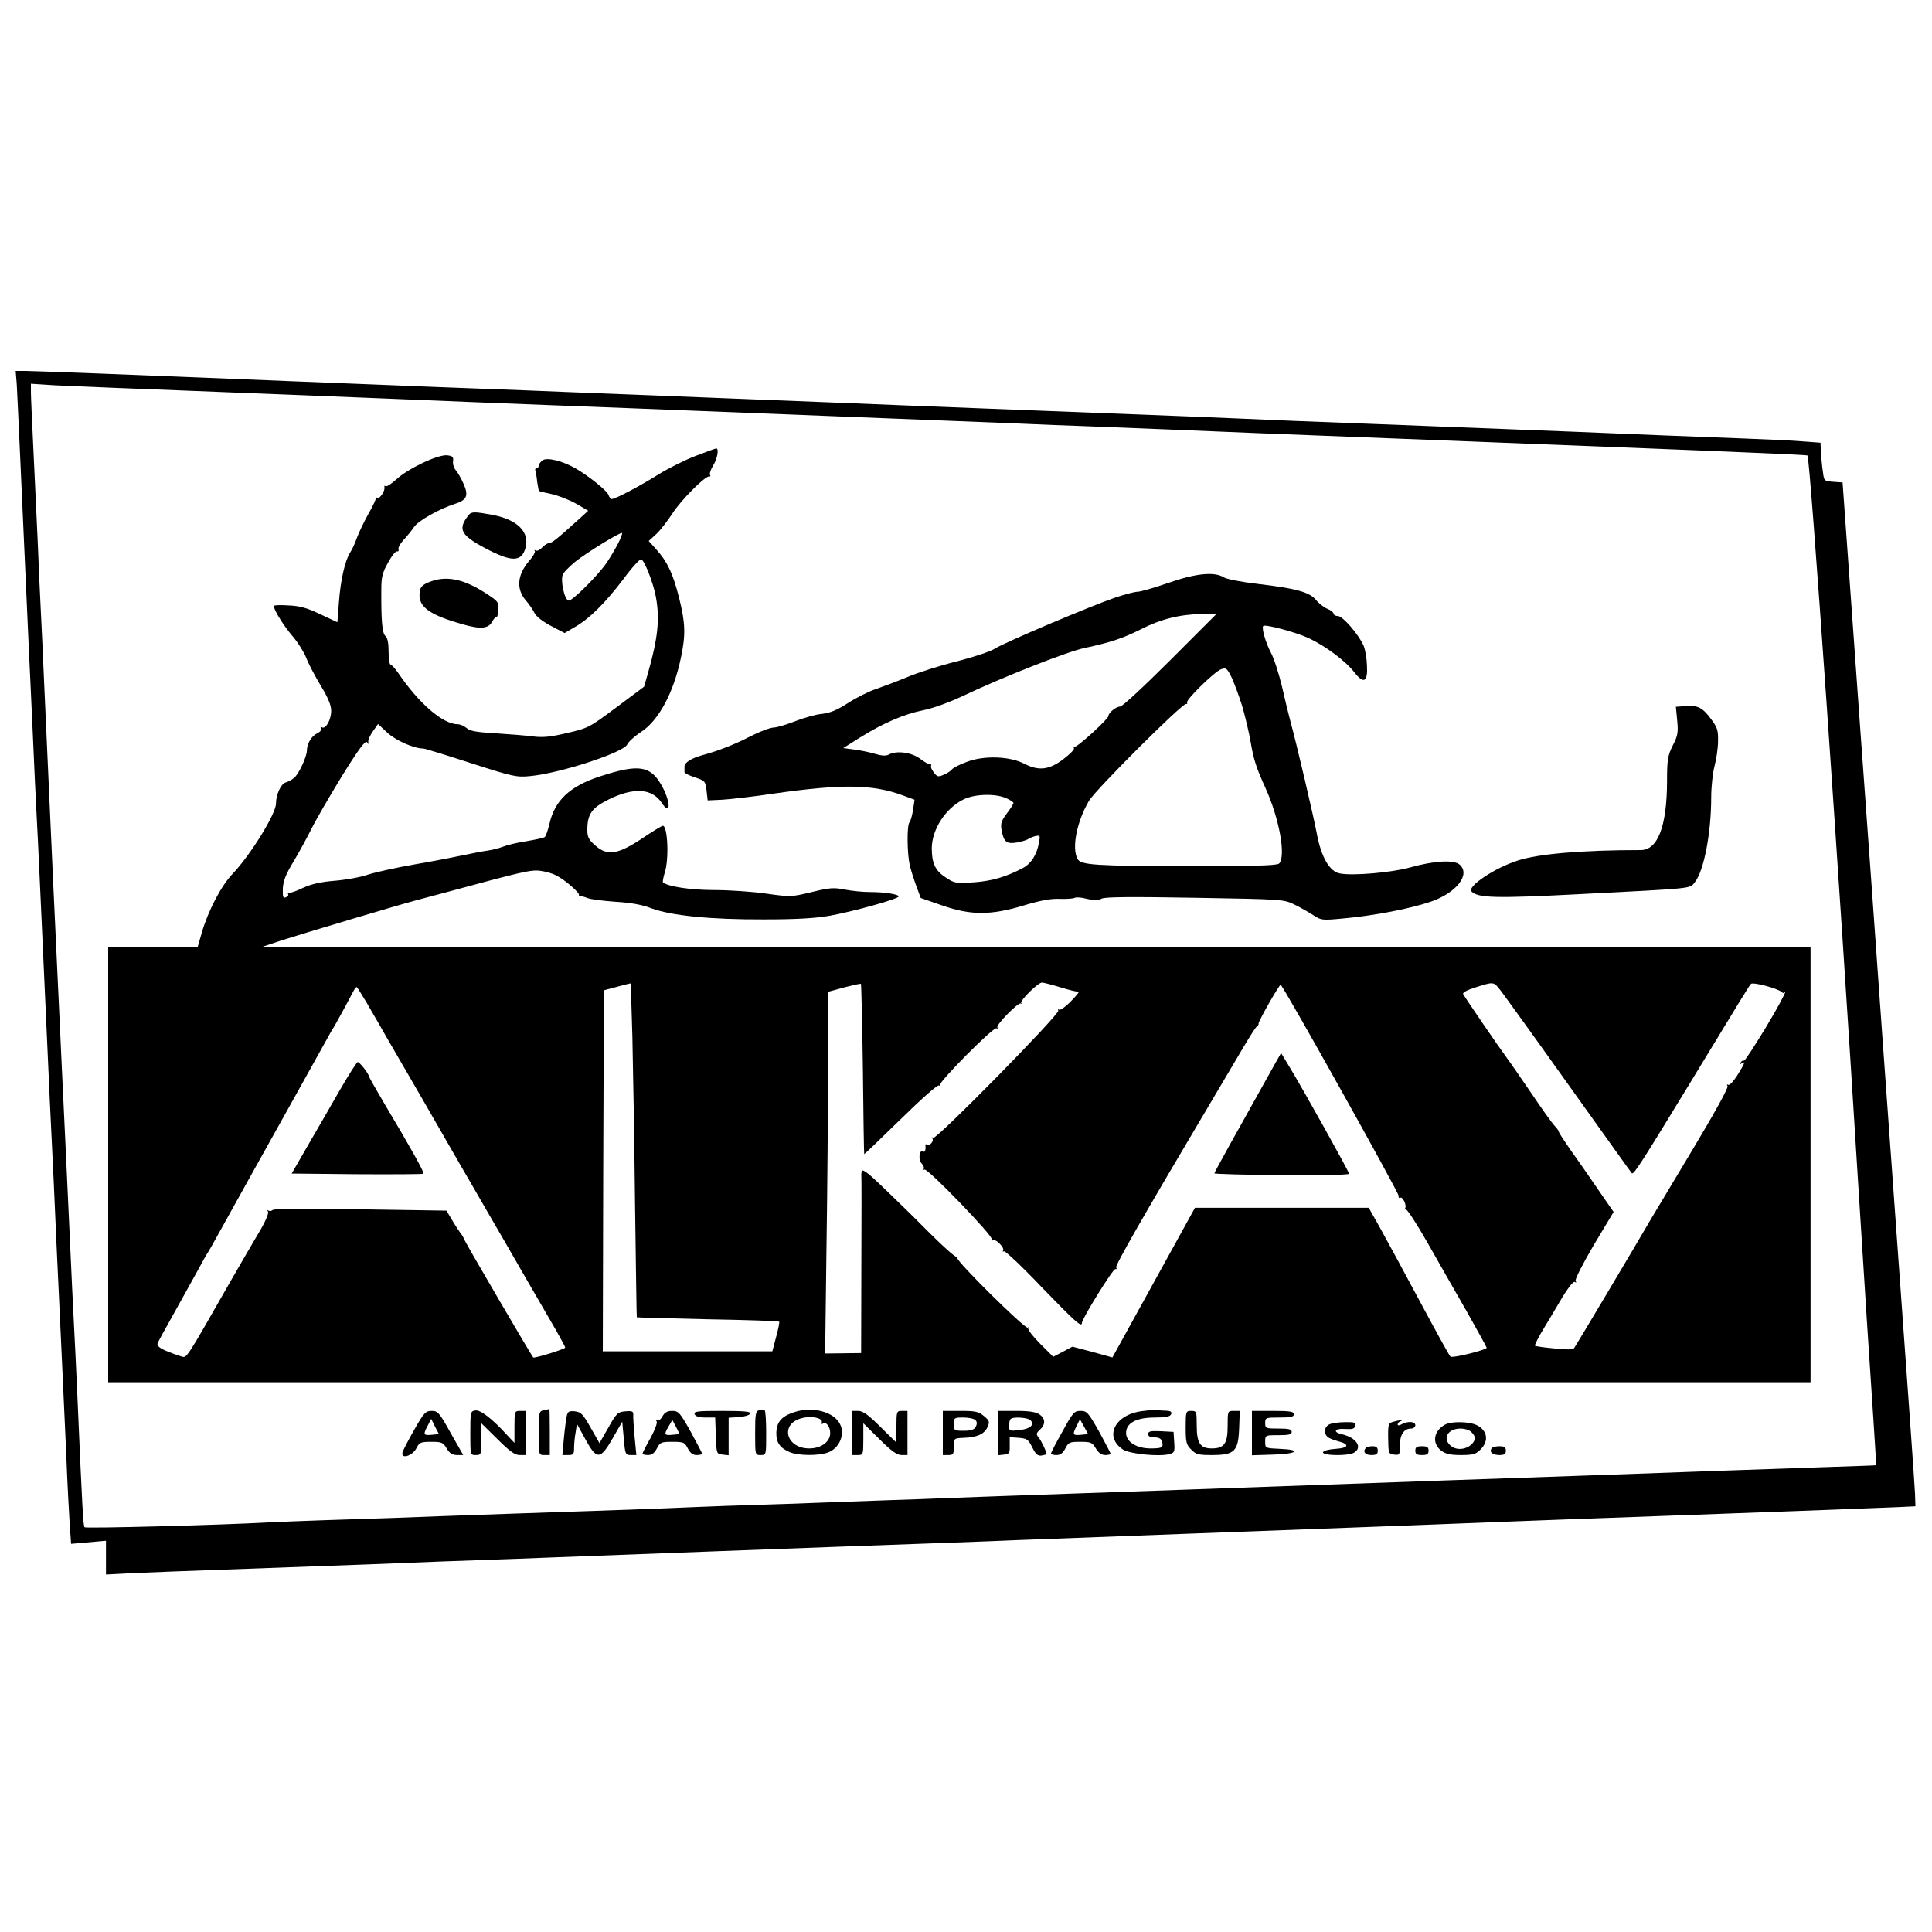 <?xml version="1.0" standalone="no"?>
<!DOCTYPE svg PUBLIC "-//W3C//DTD SVG 20010904//EN"
 "http://www.w3.org/TR/2001/REC-SVG-20010904/DTD/svg10.dtd">
<svg version="1.0" xmlns="http://www.w3.org/2000/svg"
 width="875pt" height="875pt" viewBox="0 0 875 875"
 preserveAspectRatio="xMidYMid meet">
<g transform="translate(0,875) scale(0.1,-0.1)"
fill="#000000" stroke="none">
<path d="M76 7008 c2 -35 13 -268 24 -518 11 -250 25 -549 30 -665 6 -115 14
-309 20 -430 5 -121 12 -265 15 -320 7 -125 19 -394 45 -965 11 -245 22 -488
25 -540 3 -52 12 -248 20 -435 9 -187 20 -428 25 -535 5 -107 14 -303 20 -435
5 -132 13 -278 16 -323 l6 -84 79 7 79 7 0 -77 0 -76 113 6 c61 3 299 12 527
20 228 8 476 17 550 20 295 12 381 15 525 20 83 3 204 7 270 10 138 5 342 13
530 20 72 3 191 7 265 10 74 3 317 12 540 20 468 17 649 23 810 30 151 6 311
12 800 30 1026 38 1203 45 1325 50 72 3 499 19 950 35 451 16 858 32 905 34
l85 4 -2 59 c-3 57 -25 371 -103 1448 -22 303 -65 899 -95 1325 -31 426 -73
1007 -93 1290 l-37 515 -42 3 c-41 3 -42 4 -47 45 -4 23 -7 62 -9 87 l-2 45
-80 6 c-44 4 -163 9 -265 13 -186 7 -547 21 -780 31 -69 3 -415 16 -770 30
-355 13 -692 27 -750 30 -115 5 -111 5 -1015 40 -346 13 -688 27 -760 30 -71
3 -357 14 -635 25 -278 11 -563 22 -635 25 -71 3 -245 10 -385 15 -140 5 -313
12 -385 15 -380 15 -634 25 -750 30 -335 14 -884 35 -922 35 l-42 0 5 -62z
m914 -33 c349 -14 689 -27 755 -30 66 -3 579 -24 1140 -45 1265 -50 1736 -68
1890 -75 66 -2 185 -7 265 -10 80 -3 192 -8 250 -10 58 -3 625 -26 1260 -50
1203 -47 1633 -64 1636 -68 12 -12 144 -1906 229 -3287 31 -494 52 -821 70
-1085 7 -110 13 -201 12 -201 -1 -1 -96 -4 -212 -8 -115 -4 -325 -11 -465 -16
-140 -5 -392 -14 -560 -20 -168 -6 -492 -17 -720 -25 -228 -8 -734 -26 -1125
-40 -949 -33 -1002 -35 -1135 -40 -63 -3 -187 -7 -275 -10 -88 -3 -212 -8
-275 -10 -63 -3 -191 -7 -285 -10 -93 -3 -222 -7 -285 -10 -183 -8 -375 -15
-830 -30 -234 -8 -483 -17 -555 -20 -71 -2 -209 -7 -305 -10 -96 -3 -211 -8
-255 -10 -212 -12 -825 -28 -832 -22 -6 7 -10 74 -32 582 -6 132 -13 283 -16
335 -3 52 -12 241 -20 420 -8 179 -24 514 -35 745 -20 414 -61 1311 -80 1740
-5 121 -12 267 -15 325 -3 58 -10 209 -15 335 -6 127 -15 318 -20 425 -5 107
-10 212 -10 233 l0 39 108 -7 c59 -3 393 -17 742 -30z"/>
<path d="M3150 6685 c-47 -18 -121 -55 -165 -82 -86 -54 -198 -113 -214 -113
-5 0 -12 8 -15 18 -6 19 -88 85 -148 120 -61 35 -131 52 -151 37 -9 -7 -17
-17 -17 -24 0 -6 -4 -11 -10 -11 -5 0 -8 -6 -5 -12 2 -7 6 -30 8 -51 3 -21 7
-40 8 -41 2 -1 29 -8 59 -14 30 -7 79 -26 109 -43 l55 -32 -45 -41 c-94 -85
-120 -106 -133 -106 -7 0 -21 -9 -31 -20 -10 -11 -23 -17 -29 -13 -6 3 -8 3
-4 -2 4 -4 -8 -26 -27 -47 -53 -63 -58 -127 -12 -179 12 -14 29 -38 37 -54 9
-18 38 -40 76 -60 l61 -32 46 27 c67 38 138 109 220 217 38 52 75 92 81 90 15
-5 54 -105 66 -168 19 -100 10 -188 -35 -346 l-18 -63 -126 -94 c-123 -92
-128 -94 -224 -116 -75 -18 -111 -21 -155 -15 -31 4 -107 10 -168 14 -86 5
-116 10 -131 24 -11 9 -29 17 -40 17 -67 0 -176 94 -270 233 -14 20 -30 37
-34 37 -5 0 -9 26 -9 59 0 39 -5 63 -14 70 -15 12 -20 70 -19 212 0 54 5 76
30 120 16 30 34 53 41 52 6 -2 9 3 7 10 -3 6 8 26 23 42 16 17 37 43 47 58 18
28 115 83 188 106 52 17 60 37 36 91 -11 25 -27 52 -35 61 -9 10 -14 28 -12
41 2 19 -2 23 -27 26 -42 4 -177 -60 -230 -109 -23 -21 -45 -35 -49 -31 -4 4
-6 2 -5 -3 5 -16 -21 -56 -32 -50 -5 4 -8 3 -7 -2 1 -4 -14 -37 -35 -73 -20
-36 -43 -85 -51 -107 -8 -23 -21 -52 -30 -65 -23 -35 -44 -126 -51 -226 l-7
-90 -77 36 c-58 28 -92 38 -143 40 -38 3 -68 1 -68 -2 0 -18 44 -89 84 -136
25 -29 53 -74 63 -99 9 -25 39 -82 65 -125 34 -56 48 -90 48 -115 0 -41 -25
-85 -42 -75 -7 4 -8 2 -4 -4 4 -7 -3 -16 -17 -23 -26 -12 -47 -47 -47 -78 0
-27 -36 -105 -57 -123 -10 -9 -28 -19 -40 -22 -21 -7 -43 -55 -43 -96 -1 -47
-116 -233 -196 -317 -52 -54 -111 -167 -140 -267 l-19 -66 -202 0 -203 0 0
-985 0 -985 3855 0 3855 0 0 985 0 985 -3507 0 -3508 1 90 30 c97 31 524 159
615 183 30 8 91 24 135 36 343 93 381 102 423 96 23 -3 55 -12 70 -20 43 -22
112 -83 104 -91 -4 -4 -2 -6 3 -4 6 1 21 -2 35 -8 14 -6 71 -13 126 -17 69 -4
122 -13 165 -30 90 -33 267 -51 509 -50 147 0 232 5 300 17 109 20 310 76 310
87 0 10 -63 20 -131 20 -31 0 -81 5 -112 11 -50 10 -68 9 -150 -11 -92 -22
-95 -23 -208 -7 -63 9 -168 16 -234 16 -106 0 -213 16 -232 35 -3 2 1 21 7 42
21 61 14 214 -8 214 -5 0 -46 -25 -92 -56 -111 -74 -159 -82 -213 -34 -31 27
-37 39 -37 71 0 72 20 100 96 138 113 56 197 51 240 -14 44 -67 42 7 -2 82
-50 86 -104 93 -276 37 -138 -45 -206 -109 -230 -217 -7 -28 -16 -55 -21 -58
-5 -4 -43 -12 -84 -19 -41 -6 -89 -18 -106 -25 -18 -7 -50 -15 -73 -18 -22 -3
-71 -13 -110 -21 -38 -8 -135 -27 -217 -41 -81 -14 -175 -35 -210 -46 -34 -12
-102 -24 -152 -28 -62 -5 -105 -15 -140 -31 -27 -13 -56 -24 -62 -23 -7 0 -11
-3 -8 -7 3 -4 -2 -11 -11 -14 -12 -5 -14 2 -13 41 2 34 14 65 49 122 25 42 61
108 80 146 19 39 81 146 138 239 76 123 107 164 114 155 7 -11 8 -11 6 1 -2 8
8 30 21 48 l23 33 43 -40 c39 -35 119 -71 162 -71 7 0 104 -30 215 -66 190
-61 207 -65 268 -59 135 12 428 108 441 144 5 11 32 36 61 55 81 52 149 179
182 338 22 104 20 156 -8 269 -28 111 -53 164 -102 219 l-36 40 35 32 c19 18
51 60 72 92 38 60 151 173 167 168 5 -1 7 2 4 7 -4 5 3 25 14 43 20 32 27 79
13 77 -5 -1 -46 -16 -93 -34z m-351 -397 c-12 -23 -35 -62 -51 -86 -39 -57
-154 -172 -172 -172 -19 0 -40 94 -26 120 5 10 30 35 54 55 49 40 207 137 213
131 3 -2 -6 -24 -18 -48z m65 -2233 c3 -132 9 -472 12 -755 4 -283 7 -516 8
-516 0 -1 145 -5 321 -9 176 -3 322 -8 324 -11 2 -2 -4 -33 -14 -69 l-17 -65
-384 0 -384 0 2 817 3 818 60 16 c33 9 61 16 61 15 1 0 4 -109 8 -241z m1044
-147 c2 -211 5 -384 6 -385 1 -1 75 70 165 158 99 97 167 157 174 153 7 -4 8
-3 4 1 -10 11 243 266 256 258 6 -3 7 -2 4 4 -7 11 96 116 106 108 4 -3 5 -2
2 2 -8 10 76 93 94 93 7 0 46 -10 85 -22 39 -12 76 -21 81 -19 6 1 -10 -18
-34 -43 -24 -25 -49 -42 -54 -39 -6 3 -7 2 -4 -4 9 -14 -552 -585 -566 -576
-7 3 -9 3 -5 -2 10 -11 -11 -37 -23 -29 -5 3 -9 2 -8 -3 3 -19 -2 -34 -10 -28
-18 10 -23 -36 -7 -54 9 -10 13 -21 9 -26 -5 -4 -3 -5 4 -2 13 8 310 -299 305
-316 -2 -7 0 -9 4 -4 10 10 55 -33 47 -46 -3 -6 -2 -7 4 -4 5 3 83 -70 172
-164 152 -157 181 -183 181 -160 0 18 141 246 151 243 6 -1 8 2 4 8 -5 8 117
223 433 755 52 88 117 198 145 245 28 47 54 88 59 91 6 3 9 9 8 13 -2 9 93
176 100 176 10 -1 535 -941 534 -955 -1 -8 2 -12 7 -10 11 8 31 -33 23 -47 -4
-6 -3 -8 2 -5 6 3 50 -65 99 -151 49 -86 129 -227 178 -312 48 -85 89 -159 90
-164 2 -9 -152 -48 -164 -40 -4 2 -66 115 -139 251 -73 137 -155 287 -182 336
l-49 87 -393 0 -394 0 -187 -339 -187 -339 -90 25 -91 24 -43 -23 -44 -23 -59
59 c-33 33 -57 64 -54 70 3 6 2 7 -2 3 -11 -9 -326 303 -319 315 3 5 1 7 -4 6
-6 -2 -59 45 -119 105 -59 59 -112 112 -118 117 -5 5 -50 48 -98 95 -58 56
-89 81 -93 72 -3 -8 -4 -18 -3 -23 1 -5 1 -187 0 -406 l-1 -396 -82 -1 -81 -1
6 473 c4 259 7 628 7 818 l0 347 73 20 c39 10 74 18 76 16 2 -2 6 -176 9 -386z
m2889 355 c16 -21 155 -213 308 -428 153 -214 281 -394 285 -398 8 -9 34 30
258 398 246 405 273 449 282 459 9 9 117 -19 138 -36 6 -6 12 -7 12 -3 0 5 2
6 5 3 3 -3 -36 -76 -88 -162 -52 -86 -96 -153 -99 -150 -3 3 -9 0 -14 -7 -4
-8 -3 -10 4 -5 18 11 15 2 -19 -53 -18 -28 -36 -48 -42 -44 -6 3 -7 1 -3 -6 5
-7 -62 -127 -161 -292 -92 -154 -176 -294 -187 -312 -63 -109 -340 -574 -347
-583 -6 -7 -35 -7 -91 -1 -45 4 -84 10 -86 12 -3 3 16 40 43 84 6 9 36 60 68
114 35 60 62 95 69 91 7 -4 8 -3 4 5 -4 6 31 75 82 162 l90 150 -74 107 c-40
59 -96 139 -124 178 -27 39 -50 74 -50 78 0 4 -9 17 -20 28 -11 12 -57 76
-102 143 -45 66 -98 143 -118 170 -34 46 -177 255 -193 282 -5 7 14 18 55 31
85 27 82 27 115 -15z m-5136 -55 c23 -40 66 -113 94 -163 46 -78 286 -494 335
-580 10 -16 59 -102 110 -190 51 -88 135 -232 185 -320 51 -88 111 -192 134
-231 22 -39 41 -74 41 -77 0 -7 -140 -50 -145 -45 -8 8 -299 506 -309 528 -6
14 -15 30 -21 36 -5 7 -22 32 -36 56 l-27 45 -388 6 c-242 4 -392 3 -399 -3
-7 -6 -16 -6 -20 -2 -5 4 -5 1 -1 -6 4 -7 -13 -47 -42 -95 -27 -45 -86 -147
-132 -227 -205 -359 -193 -340 -220 -333 -14 4 -44 15 -68 25 -32 14 -42 24
-38 35 4 9 37 70 75 137 37 67 85 153 106 191 21 39 41 75 45 80 4 6 22 37 40
70 37 67 216 389 362 650 52 94 110 197 128 230 18 33 36 65 40 70 6 9 55 98
89 163 6 12 14 22 16 22 2 0 23 -33 46 -72z"/>
<path d="M5772 3928 c-178 -318 -272 -487 -272 -492 0 -3 137 -7 305 -8 168
-2 305 1 305 6 0 9 -210 386 -273 489 l-35 58 -30 -53z"/>
<path d="M1542 3818 c-39 -68 -104 -181 -146 -253 l-75 -130 296 -3 c163 -1
298 0 301 2 5 5 -59 120 -175 314 -40 68 -73 126 -73 129 0 10 -41 63 -50 63
-4 0 -39 -55 -78 -122z"/>
<path d="M2123 6418 c-51 -64 -38 -91 75 -151 119 -63 163 -63 182 1 20 73
-37 130 -154 151 -76 14 -91 14 -103 -1z"/>
<path d="M5291 6110 c-63 -22 -126 -40 -139 -40 -13 0 -58 -12 -100 -26 -106
-36 -499 -202 -545 -231 -21 -14 -99 -39 -172 -58 -74 -18 -174 -50 -222 -70
-48 -20 -115 -45 -147 -56 -33 -11 -90 -40 -127 -64 -48 -31 -80 -44 -115 -48
-27 -2 -80 -17 -119 -32 -38 -15 -83 -29 -100 -30 -16 0 -64 -18 -105 -39 -71
-37 -148 -67 -215 -85 -54 -15 -85 -34 -85 -53 0 -10 0 -21 0 -25 0 -5 21 -15
48 -24 45 -15 47 -17 52 -60 l5 -44 65 3 c36 2 142 14 235 28 309 44 447 42
583 -8 l54 -20 -7 -47 c-4 -25 -11 -50 -16 -55 -12 -13 -11 -139 1 -193 5 -23
19 -66 30 -96 l20 -54 98 -34 c130 -45 220 -45 371 1 74 22 121 31 161 29 31
-1 62 1 68 5 6 3 31 2 55 -5 34 -8 50 -8 66 1 16 8 129 9 424 4 402 -7 402 -7
452 -32 27 -13 65 -35 85 -48 34 -22 38 -23 140 -13 138 13 294 43 389 75 117
40 182 123 132 168 -26 23 -116 18 -226 -13 -84 -23 -257 -38 -316 -27 -47 8
-85 73 -105 180 -16 83 -92 409 -119 506 -8 30 -26 103 -39 161 -14 58 -36
127 -50 153 -24 45 -43 112 -35 121 9 9 144 -27 204 -54 76 -35 170 -105 209
-156 42 -54 61 -44 57 30 -1 33 -8 73 -15 90 -21 50 -95 135 -116 135 -11 0
-20 5 -20 10 0 6 -13 17 -29 23 -16 7 -39 25 -51 40 -28 35 -90 52 -259 72
-78 9 -144 22 -158 30 -41 27 -127 19 -252 -25z m9 -350 c-115 -115 -217 -210
-227 -210 -18 0 -53 -28 -53 -43 0 -13 -142 -143 -153 -139 -4 1 -6 -2 -3 -7
3 -5 -19 -27 -49 -50 -64 -48 -111 -54 -178 -19 -65 33 -180 37 -257 8 -33
-12 -64 -28 -68 -34 -4 -6 -20 -17 -36 -24 -27 -12 -31 -11 -47 10 -10 12 -15
26 -12 30 2 5 1 7 -4 6 -4 -2 -25 10 -45 25 -39 30 -108 39 -144 19 -11 -6
-31 -5 -58 3 -22 7 -65 16 -94 20 l-53 7 73 46 c107 67 203 108 288 125 45 9
117 35 181 65 172 82 472 201 550 217 117 25 175 44 258 86 88 45 176 67 273
68 l68 1 -210 -210z m325 -205 c13 -44 31 -118 39 -165 14 -82 26 -118 67
-208 63 -139 94 -310 62 -343 -9 -9 -110 -12 -406 -12 -429 1 -492 5 -507 33
-27 50 -3 170 52 263 30 51 424 444 440 439 5 -1 7 1 4 6 -7 11 123 139 154
151 23 8 27 5 48 -37 12 -26 33 -83 47 -127z m-1070 -419 c19 -8 35 -19 35
-23 0 -4 -14 -26 -30 -47 -25 -33 -29 -46 -24 -75 10 -54 22 -64 68 -57 22 4
45 11 51 15 5 4 21 11 33 14 23 5 24 4 17 -31 -9 -52 -35 -93 -70 -112 -75
-40 -140 -60 -223 -66 -83 -5 -89 -5 -129 22 -48 31 -63 65 -63 133 1 85 62
180 143 220 50 25 141 28 192 7z"/>
<path d="M1955 6118 c-45 -16 -55 -27 -55 -64 0 -56 52 -91 197 -132 82 -23
116 -19 133 14 7 13 16 22 19 20 3 -2 7 12 8 33 2 34 -1 38 -55 73 -98 64
-175 81 -247 56z"/>
<path d="M7632 5552 l-42 -3 6 -62 c5 -54 3 -69 -20 -113 -23 -47 -26 -64 -26
-165 -1 -202 -42 -309 -119 -309 -266 0 -463 -17 -556 -47 -107 -34 -233 -119
-210 -141 29 -29 112 -31 480 -12 542 28 506 24 532 56 40 51 73 221 73 382 0
48 7 112 15 142 8 30 16 81 16 113 1 50 -3 62 -32 101 -40 53 -59 62 -117 58z"/>
<path d="M2153 2362 c-22 -3 -23 -7 -23 -103 0 -99 0 -99 25 -99 24 0 25 2 25
72 l0 72 73 -72 c54 -54 79 -72 100 -72 l27 0 0 100 0 100 -25 0 c-24 0 -25
-2 -25 -72 l0 -73 -33 35 c-68 75 -122 116 -144 112z"/>
<path d="M2463 2363 c-22 -4 -23 -9 -23 -104 0 -99 0 -99 25 -99 l25 0 0 105
c0 58 -1 104 -2 104 -2 -1 -13 -4 -25 -6z"/>
<path d="M3438 2363 c-16 -4 -18 -17 -18 -104 0 -99 0 -99 25 -99 25 0 25 0
25 99 0 55 -3 102 -7 104 -5 2 -16 2 -25 0z"/>
<path d="M3599 2355 c-59 -19 -81 -44 -83 -93 -1 -45 16 -70 61 -89 39 -16
128 -17 171 -2 53 18 81 83 56 130 -28 55 -123 80 -205 54z m123 -46 c-2 -8 0
-11 4 -7 13 13 34 -13 34 -42 0 -40 -41 -70 -95 -70 -106 0 -134 112 -34 137
43 12 95 1 91 -18z"/>
<path d="M5172 2359 c-124 -16 -173 -117 -86 -174 31 -20 161 -33 209 -21 24
6 26 10 23 54 l-3 47 -57 3 c-47 2 -58 0 -58 -13 0 -10 9 -15 29 -15 20 0 30
-6 34 -19 7 -27 0 -31 -52 -31 -64 0 -111 30 -111 70 0 45 46 70 131 70 50 0
68 4 73 15 4 11 -2 15 -22 16 -15 0 -34 2 -42 3 -8 1 -39 -1 -68 -5z"/>
<path d="M1877 2276 c-27 -47 -51 -93 -54 -104 -8 -32 45 -16 63 19 13 26 19
29 67 29 48 0 54 -3 70 -30 13 -22 26 -30 47 -30 l28 0 -57 100 c-51 92 -58
100 -86 100 -27 0 -35 -8 -78 -84z m81 -24 c-40 -4 -43 0 -22 39 l17 33 17
-35 18 -34 -30 -3z"/>
<path d="M2567 2338 c-3 -13 -9 -58 -13 -100 l-7 -78 27 0 c23 0 26 4 26 33 0
17 3 49 7 70 l6 38 39 -71 c51 -93 67 -92 124 8 l42 73 7 -75 c6 -73 8 -76 32
-76 l25 0 -8 83 c-4 45 -7 90 -6 100 1 15 -6 18 -36 15 -34 -3 -40 -8 -77 -74
l-40 -70 -40 70 c-35 62 -44 71 -71 74 -26 3 -33 -1 -37 -20z"/>
<path d="M3000 2335 c-7 -13 -18 -22 -23 -18 -6 3 -7 1 -3 -5 4 -7 -9 -40 -28
-75 -20 -35 -36 -67 -36 -70 0 -4 11 -7 25 -7 17 0 29 9 40 30 14 28 20 30 70
30 50 0 56 -2 70 -30 11 -21 23 -30 40 -30 14 0 25 3 25 6 0 3 -24 48 -52 100
-49 87 -55 94 -84 94 -22 0 -34 -7 -44 -25z m48 -83 c-40 -4 -42 0 -21 36 l18
31 17 -32 16 -32 -30 -3z"/>
<path d="M3146 2345 c4 -10 20 -15 50 -15 l43 0 3 -82 c3 -82 3 -83 31 -86
l27 -3 0 85 0 85 47 3 c26 2 48 9 51 16 3 9 -27 12 -127 12 -112 0 -130 -2
-125 -15z"/>
<path d="M3860 2260 l0 -100 25 0 c24 0 25 2 25 72 l0 72 73 -72 c54 -54 79
-72 100 -72 l27 0 0 100 0 100 -25 0 c-24 0 -25 -2 -25 -72 l0 -72 -73 72
c-54 54 -79 72 -100 72 l-27 0 0 -100z"/>
<path d="M4270 2260 l0 -100 25 0 c22 0 25 4 25 38 0 38 0 38 44 40 61 2 94
17 108 48 11 24 10 29 -15 50 -25 21 -38 24 -108 24 l-79 0 0 -100z m148 58
c7 -7 8 -17 1 -30 -7 -13 -21 -18 -54 -18 -43 0 -45 1 -45 30 0 29 2 30 43 30
24 0 48 -5 55 -12z"/>
<path d="M4520 2259 l0 -100 27 3 c24 3 27 7 26 41 l0 38 41 -3 c37 -3 43 -7
61 -43 16 -32 25 -40 43 -37 12 2 22 5 22 7 0 10 -25 62 -37 76 -11 13 -10 19
7 34 26 24 25 50 -2 69 -16 11 -46 16 -105 16 l-83 0 0 -101z m148 58 c18 -21
-3 -39 -52 -44 -44 -5 -46 -4 -46 19 0 14 3 28 7 31 11 12 80 7 91 -6z"/>
<path d="M4812 2267 c-29 -51 -52 -96 -52 -100 0 -4 11 -7 25 -7 17 0 29 9 40
30 14 28 20 30 68 30 48 0 54 -3 70 -30 12 -20 26 -30 43 -30 13 0 24 3 24 6
0 3 -24 48 -52 100 -49 86 -55 94 -84 94 -29 0 -35 -7 -82 -93z m86 -15 c-40
-4 -42 0 -23 38 l16 32 19 -34 18 -33 -30 -3z"/>
<path d="M5370 2285 c0 -67 3 -79 25 -100 21 -22 33 -25 93 -25 103 0 120 16
124 120 l3 80 -27 0 c-28 0 -28 0 -28 -68 0 -80 -15 -102 -72 -102 -52 0 -68
24 -68 103 0 65 -1 67 -25 67 -24 0 -25 -2 -25 -75z"/>
<path d="M5670 2260 l0 -101 95 3 c110 3 133 22 33 26 -68 3 -68 3 -68 32 0
30 0 30 60 30 47 0 60 3 60 15 0 12 -13 15 -60 15 -57 0 -60 1 -60 25 0 24 2
25 65 25 51 0 65 3 65 15 0 12 -17 15 -95 15 l-95 0 0 -100z"/>
<path d="M6311 2311 c-23 -6 -25 -11 -24 -76 1 -68 2 -70 27 -73 25 -3 26 -1
26 42 0 48 18 76 51 76 10 0 19 7 19 15 0 17 -32 20 -61 5 -11 -7 -19 -7 -19
-1 0 5 6 12 13 14 18 8 -4 6 -32 -2z"/>
<path d="M6023 2300 c-25 -10 -30 -41 -10 -58 6 -6 27 -14 46 -19 55 -14 50
-31 -10 -35 -31 -2 -54 -8 -57 -15 -5 -16 110 -18 139 -3 42 23 13 69 -53 84
-44 10 -33 28 14 24 34 -2 43 1 46 15 3 14 -4 17 -45 16 -26 0 -58 -4 -70 -9z"/>
<path d="M6545 2298 c-52 -28 -61 -84 -19 -117 21 -16 41 -21 91 -21 55 0 67
4 88 25 39 38 32 86 -16 110 -33 17 -115 19 -144 3z m119 -34 c21 -20 20 -37
-1 -57 -29 -25 -73 -26 -97 -1 -33 33 -6 74 49 74 18 0 41 -7 49 -16z"/>
<path d="M6187 2193 c-17 -16 -5 -33 23 -33 23 0 30 4 30 20 0 14 -7 20 -23
20 -13 0 -27 -3 -30 -7z"/>
<path d="M6410 2180 c0 -16 7 -20 30 -20 23 0 30 4 30 20 0 16 -7 20 -30 20
-23 0 -30 -4 -30 -20z"/>
<path d="M6755 2190 c-11 -17 5 -30 36 -30 22 0 29 5 29 20 0 15 -7 20 -29 20
-17 0 -33 -4 -36 -10z"/>
</g>
</svg>
